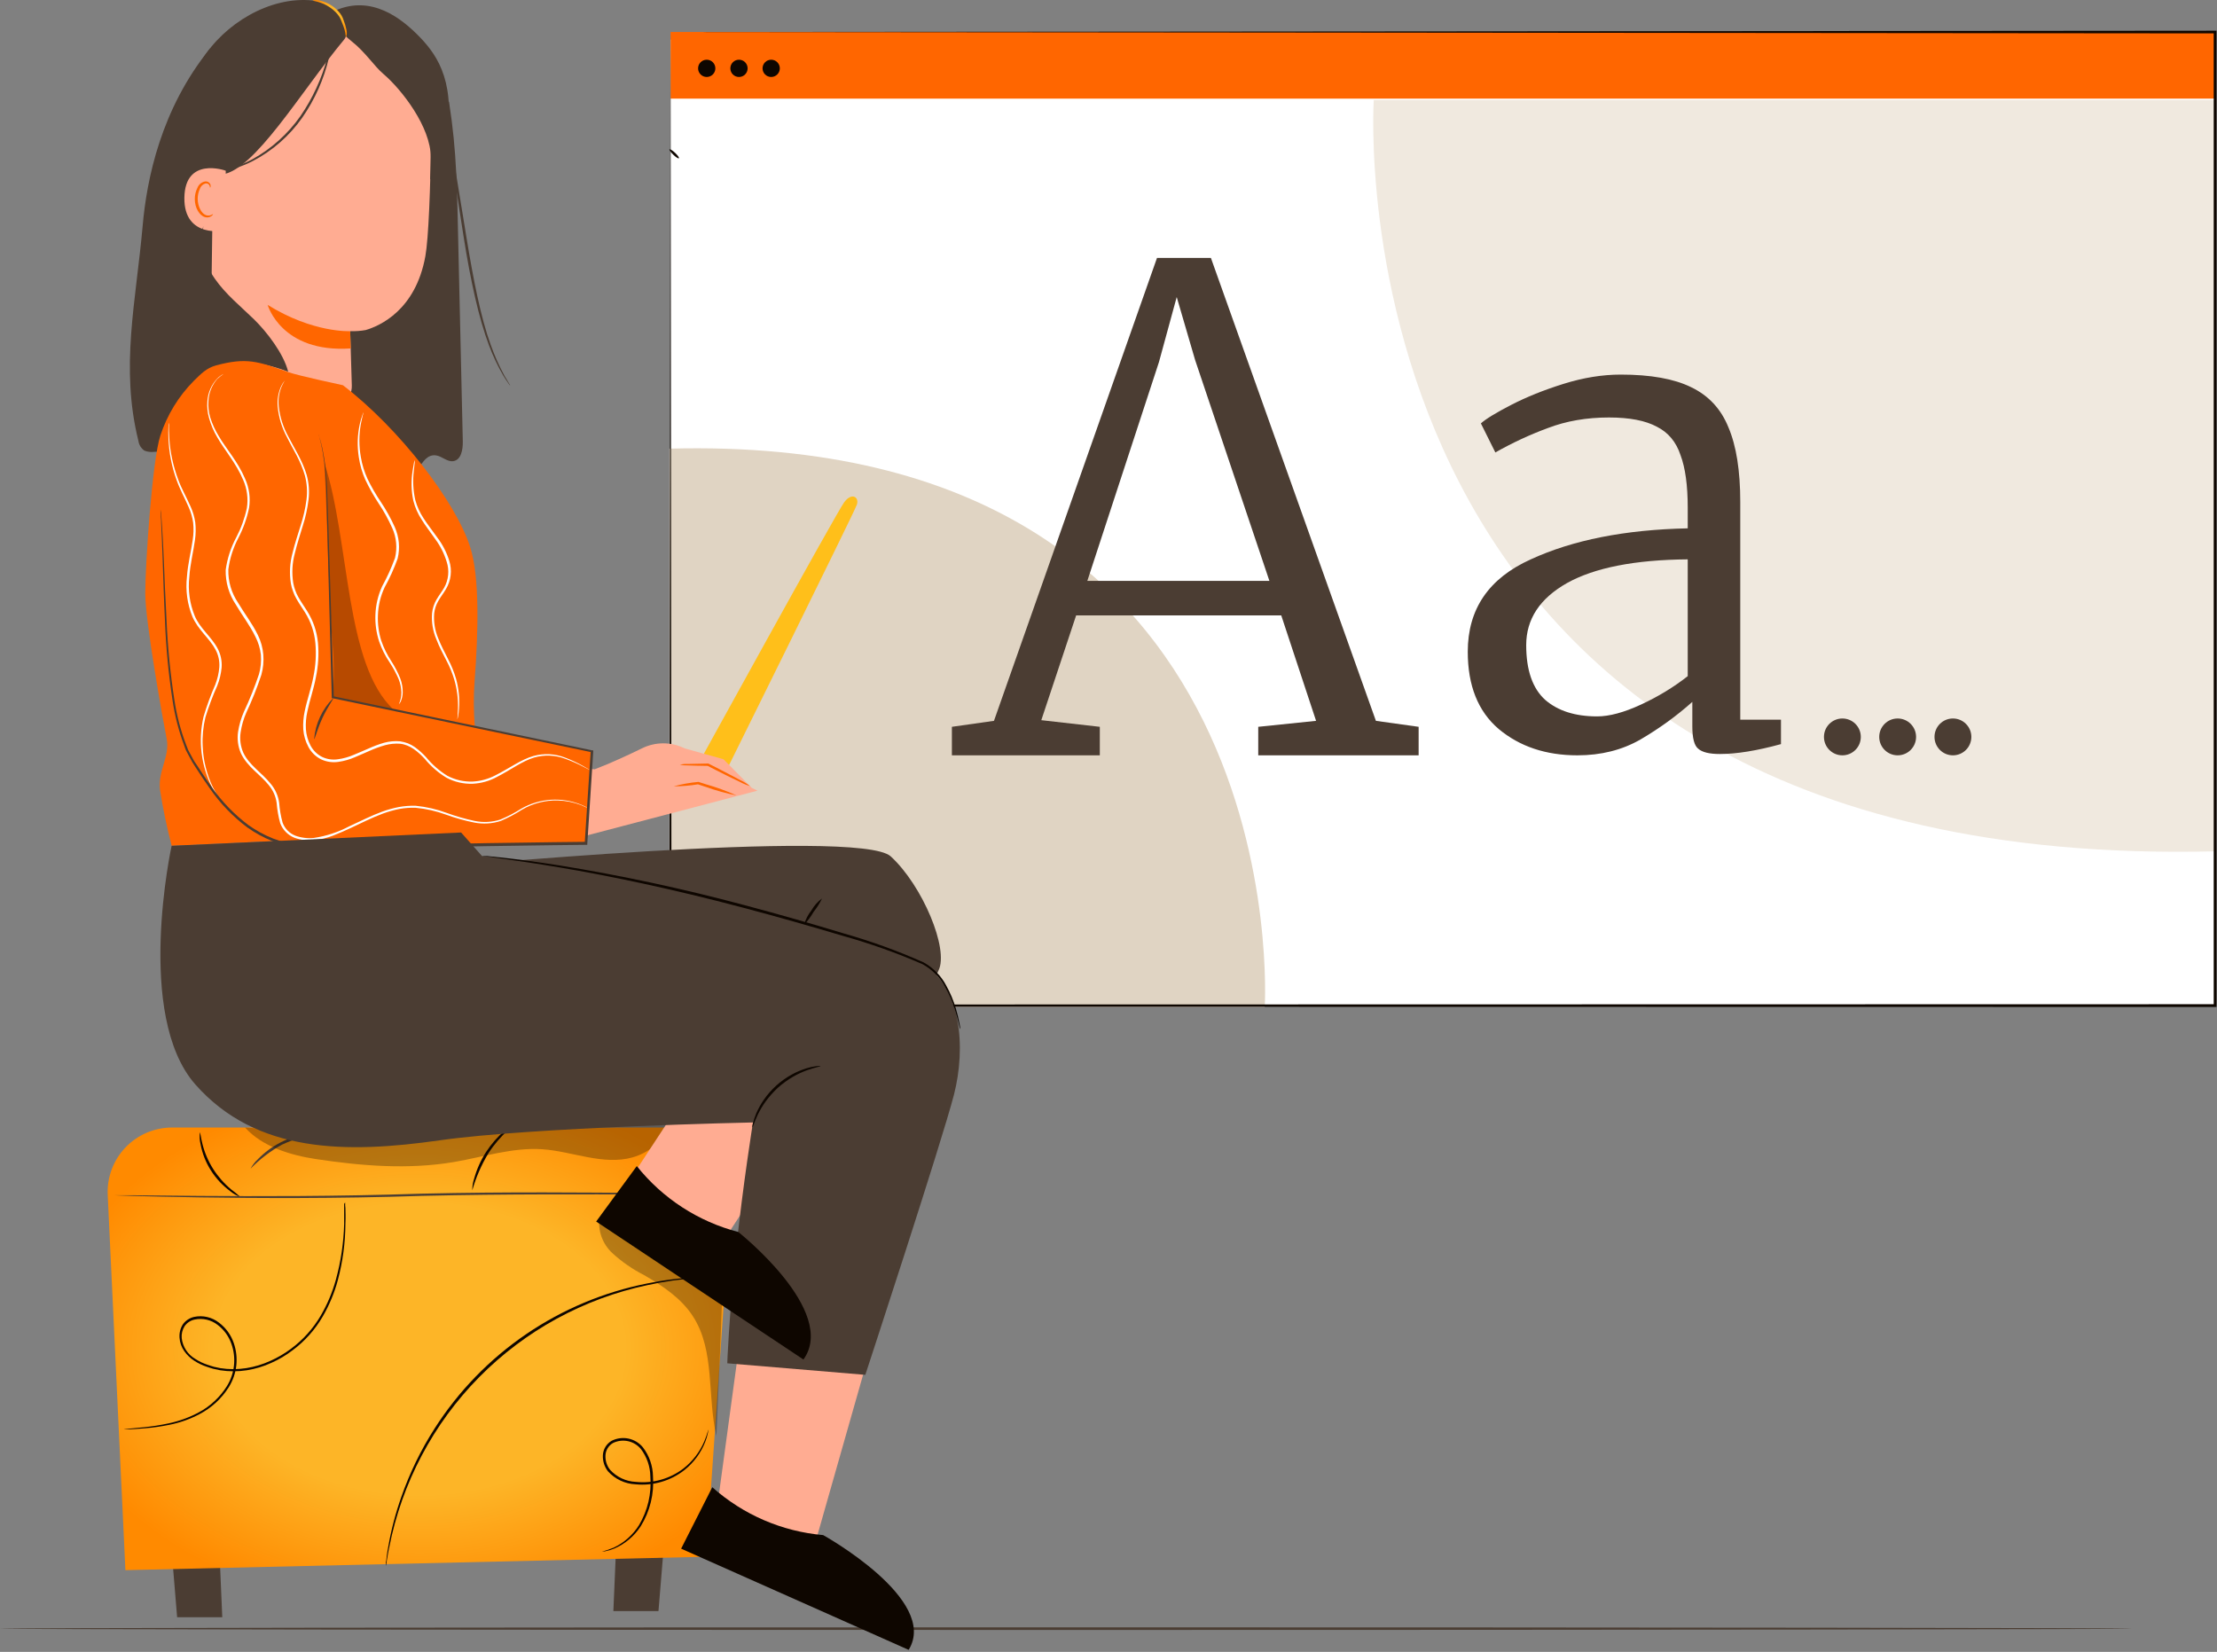 <?xml version="1.0" encoding="UTF-8"?> <svg xmlns="http://www.w3.org/2000/svg" viewBox="0 0 361 269" fill="none"><rect x="0" y="0" width="361" height="269" fill="#808080" stroke="none"/><path d="M347.138 265.213C347.138 265.328 269.422 265.427 173.577 265.427C77.732 265.427 0 265.328 0 265.213C0 265.098 77.699 265 173.577 265C269.455 265 347.138 265.09 347.138 265.213Z" fill="#4B3D33"></path><path d="M109.191 6.441V163.756H262.608H360.71V6.441H109.191Z" fill="white"></path><path d="M205.94 164C205.94 164 211.748 70.349 109 73.058L109 164H205.94Z" fill="#E0D4C3"></path><path d="M223.691 16.287C223.691 16.287 215.477 142.274 360.788 138.63V16.287H223.691Z" fill="#F0E9DF"></path><path d="M360.71 5.208H109.191V16.061H360.71V5.208Z" fill="#FF6600"></path><path d="M115.078 12.536C115.854 12.536 116.484 11.906 116.484 11.13C116.484 10.353 115.854 9.723 115.078 9.723C114.301 9.723 113.671 10.353 113.671 11.13C113.671 11.906 114.301 12.536 115.078 12.536Z" fill="#0E0600"></path><path d="M120.33 12.536C121.107 12.536 121.737 11.906 121.737 11.13C121.737 10.353 121.107 9.723 120.33 9.723C119.554 9.723 118.924 10.353 118.924 11.13C118.924 11.906 119.554 12.536 120.33 12.536Z" fill="#0E0600"></path><path d="M125.575 12.536C126.351 12.536 126.981 11.906 126.981 11.13C126.981 10.353 126.351 9.723 125.575 9.723C124.798 9.723 124.168 10.353 124.168 11.13C124.168 11.906 124.798 12.536 125.575 12.536Z" fill="#0E0600"></path><path d="M110.545 25.768C110.449 25.855 110.041 25.594 109.616 25.178C109.19 24.761 108.93 24.361 109.017 24.309C109.103 24.257 109.512 24.492 109.937 24.9C110.362 25.308 110.632 25.681 110.545 25.768Z" fill="#0E0600"></path><path d="M109.191 5.208L360.71 5H360.918V5.208C360.918 53.951 360.918 107.521 360.918 163.739V163.982H360.692L109.174 163.939H109V163.756C109.104 66.844 109.174 6.658 109.174 5.208C109.174 6.658 109.243 66.853 109.356 163.756L109.174 163.583L360.692 163.531L360.466 163.756C360.466 107.538 360.466 53.968 360.466 5.226L360.675 5.434L109.191 5.208Z" fill="#0E0600"></path><path d="M36.194 263.353H28.841L26.116 230.277H34.775L36.194 263.353Z" fill="#4B3D33"></path><path d="M99.875 262.353H107.221L109.945 229.277H101.295L99.875 262.353Z" fill="#4B3D33"></path><path d="M114.993 253.504L20.42 255.687L17.539 194.592C17.472 193.174 17.694 191.758 18.191 190.428C18.687 189.099 19.449 187.884 20.428 186.857C21.408 185.831 22.586 185.014 23.891 184.456C25.196 183.897 26.601 183.61 28.02 183.61H108.599C110.038 183.61 111.462 183.906 112.782 184.48C114.102 185.054 115.289 185.893 116.271 186.945C117.252 187.997 118.007 189.241 118.487 190.597C118.968 191.953 119.164 193.394 119.064 194.83L114.993 253.504Z" fill="url(#paint0_radial_518_1324)"></path><path d="M39.132 194.912C38.535 194.699 37.979 194.382 37.491 193.976C36.243 193.056 35.178 191.912 34.347 190.603C33.512 189.295 32.938 187.837 32.657 186.311C32.502 185.688 32.465 185.042 32.55 184.406C32.624 184.406 32.673 185.129 32.952 186.253C33.315 187.706 33.908 189.091 34.709 190.357C35.52 191.625 36.522 192.76 37.68 193.722C38.184 194.094 38.669 194.491 39.132 194.912Z" fill="#0E0600"></path><path d="M83.846 182.962C83.945 183.077 81.45 184.776 79.504 187.837C78.377 189.711 77.502 191.725 76.903 193.828C76.899 193.175 77.004 192.526 77.215 191.908C77.638 190.386 78.288 188.936 79.143 187.607C79.998 186.284 81.04 185.093 82.237 184.07C82.711 183.617 83.254 183.243 83.846 182.962Z" fill="#0E0600"></path><path d="M119.843 194.411H119.581H118.801L115.822 194.461L104.857 194.502C95.599 194.502 82.812 194.411 68.695 194.74C54.57 195.207 41.775 195.125 32.517 194.986C27.888 194.912 24.146 194.822 21.552 194.748L18.573 194.641H17.802H17.539C17.626 194.634 17.714 194.634 17.802 194.641H18.581H21.56L32.517 194.748C41.775 194.814 54.562 194.846 68.687 194.379C82.812 194.05 95.607 194.198 104.857 194.264L115.822 194.362H118.801H119.581C119.67 194.368 119.758 194.384 119.843 194.411Z" fill="#4B3D33"></path><path d="M52.034 184.563C49.91 184.879 47.842 185.501 45.895 186.409C44.014 187.451 42.296 188.764 40.799 190.308C41.105 189.741 41.501 189.229 41.972 188.789C44.152 186.536 47.019 185.072 50.122 184.628C50.752 184.504 51.398 184.482 52.034 184.563Z" fill="#4B3D33"></path><g opacity="0.3"><path d="M39.912 183.611C42.711 186.738 47.299 188.108 51.402 188.74C58.879 189.873 66.528 190.488 73.981 189.216C78.757 188.395 83.485 186.82 88.319 187.148C93.153 187.476 98.234 189.823 103.01 188.469C104.289 188.099 105.482 187.477 106.518 186.64C107.553 185.802 108.412 184.767 109.043 183.594C109.445 182.847 109.691 181.797 109.043 181.255C108.714 180.976 108 181.936 107.573 181.903C85.167 180.196 62.294 185.186 39.879 183.611" fill="#0E0600"></path></g><path d="M116.766 208.019C116.7 208.03 116.634 208.03 116.569 208.019H115.978C115.453 208.019 114.681 208.019 113.696 208.109C110.921 208.283 108.164 208.67 105.448 209.267C95.025 211.474 85.481 216.696 78.002 224.284C70.524 231.872 65.441 241.491 63.385 251.945C63.164 252.913 63.081 253.677 62.975 254.185C62.975 254.423 62.893 254.612 62.868 254.768C62.843 254.924 62.819 254.973 62.811 254.965C62.802 254.957 62.811 254.9 62.811 254.768C62.811 254.637 62.811 254.415 62.885 254.177C62.958 253.66 63.016 252.889 63.213 251.92C63.691 249.157 64.402 246.439 65.338 243.795C66.707 239.863 68.534 236.106 70.78 232.6C74.657 226.536 79.722 221.32 85.669 217.264C91.615 213.209 98.321 210.399 105.382 209.004C108.107 208.438 110.874 208.1 113.655 207.995C114.648 207.937 115.42 207.995 115.945 207.995H116.536C116.613 207.986 116.692 207.994 116.766 208.019Z" fill="#0E0600"></path><g opacity="0.3"><path d="M97.602 198.293C97.472 199.348 97.593 200.418 97.955 201.416C98.317 202.414 98.91 203.313 99.686 204.039C101.245 205.471 102.993 206.683 104.881 207.642C107.918 209.406 110.955 211.425 112.851 214.38C116.462 219.985 115.132 227.347 116.659 233.848C116.659 233.848 117.931 205.82 117.668 206.525" fill="#0E0600"></path></g><path d="M56.204 195.831C56.214 195.905 56.214 195.979 56.204 196.053C56.204 196.225 56.204 196.447 56.245 196.709C56.245 197.284 56.302 198.138 56.245 199.237C56.229 202.347 55.816 205.442 55.014 208.446C54.457 210.524 53.629 212.519 52.551 214.38C51.304 216.535 49.628 218.412 47.627 219.895C46.559 220.709 45.399 221.395 44.172 221.939C42.908 222.518 41.572 222.921 40.199 223.137C38.758 223.363 37.291 223.363 35.849 223.137L34.758 222.907C34.397 222.817 34.044 222.686 33.683 222.571C32.962 222.334 32.276 222.006 31.639 221.594C30.994 221.178 30.437 220.64 29.998 220.01C29.552 219.376 29.288 218.633 29.234 217.86C29.171 217.087 29.361 216.315 29.776 215.66C30.212 215.053 30.854 214.624 31.582 214.454C32.294 214.299 33.031 214.304 33.74 214.469C34.45 214.633 35.114 214.953 35.685 215.406C36.785 216.24 37.611 217.383 38.057 218.689C38.473 219.878 38.615 221.146 38.473 222.398C38.331 223.65 37.908 224.853 37.236 225.919C36.07 227.759 34.439 229.259 32.509 230.269C30.937 231.103 29.25 231.697 27.503 232.034C26.194 232.298 24.87 232.485 23.538 232.592C22.439 232.69 21.593 232.732 21.011 232.756H20.362H20.132C20.204 232.73 20.278 232.717 20.354 232.715L21.011 232.649L23.522 232.411C24.843 232.275 26.155 232.066 27.453 231.788C29.172 231.426 30.83 230.821 32.378 229.99C34.246 228.989 35.822 227.518 36.949 225.722C37.583 224.699 37.976 223.546 38.101 222.35C38.227 221.153 38.08 219.944 37.672 218.812C37.244 217.594 36.468 216.529 35.439 215.751C34.916 215.342 34.31 215.053 33.664 214.902C33.017 214.752 32.346 214.745 31.697 214.881C31.03 215.016 30.442 215.404 30.055 215.964C29.692 216.541 29.527 217.221 29.587 217.901C29.667 218.605 29.911 219.28 30.3 219.872C30.69 220.464 31.213 220.955 31.828 221.307C32.438 221.704 33.097 222.018 33.789 222.243C34.134 222.349 34.471 222.481 34.824 222.571L35.874 222.792C37.272 223.014 38.695 223.014 40.093 222.792C41.442 222.581 42.757 222.187 43.999 221.619C45.201 221.087 46.338 220.421 47.389 219.633C49.347 218.182 50.992 216.351 52.223 214.249C53.291 212.417 54.119 210.456 54.685 208.413C55.505 205.437 55.96 202.372 56.04 199.287C56.04 198.187 56.04 197.341 56.04 196.759V196.053C56.078 195.968 56.134 195.893 56.204 195.831Z" fill="#0E0600"></path><path d="M97.996 252.684C98.658 252.506 99.308 252.283 99.941 252.019C101.628 251.22 103.052 249.956 104.044 248.375C105.471 245.986 106.119 243.212 105.899 240.438C105.874 238.818 105.333 237.249 104.356 235.957C103.818 235.308 103.076 234.859 102.251 234.683C101.426 234.508 100.566 234.615 99.809 234.989C99.45 235.197 99.15 235.493 98.936 235.849C98.722 236.205 98.602 236.609 98.586 237.024C98.551 237.856 98.813 238.674 99.325 239.33C99.861 239.925 100.51 240.406 101.235 240.747C101.959 241.088 102.744 241.282 103.544 241.316C106.31 241.602 109.081 240.821 111.291 239.133C112.769 237.976 113.932 236.466 114.673 234.742C115.19 233.519 115.313 232.781 115.354 232.797C115.339 232.977 115.312 233.155 115.272 233.331C115.166 233.835 115.018 234.329 114.829 234.808C114.129 236.593 112.975 238.163 111.48 239.363C109.224 241.147 106.365 241.988 103.503 241.71C102.646 241.675 101.806 241.469 101.031 241.103C100.256 240.738 99.561 240.222 98.989 239.585C98.423 238.848 98.132 237.936 98.168 237.008C98.185 236.52 98.326 236.045 98.577 235.628C98.828 235.21 99.182 234.863 99.604 234.619C100.447 234.195 101.408 234.069 102.331 234.263C103.254 234.457 104.084 234.959 104.684 235.686C105.725 237.045 106.301 238.702 106.326 240.414C106.535 243.265 105.837 246.109 104.332 248.539C103.282 250.149 101.78 251.414 100.014 252.175C99.535 252.371 99.037 252.519 98.529 252.618C98.353 252.654 98.175 252.676 97.996 252.684Z" fill="#0E0600"></path><path d="M45.436 51.169C44.123 39.449 42.804 27.726 41.48 16L34.224 7.875C26.206 17.724 23.883 29.214 23.227 36.798C22.143 49.109 19.55 59.778 22.537 71.794C22.579 72.114 22.689 72.421 22.859 72.696C23.029 72.97 23.255 73.205 23.522 73.386C24.01 73.576 24.537 73.644 25.057 73.583L43.794 72.762C47.011 66.04 46.256 58.432 45.436 51.169Z" fill="#4B3D33"></path><path d="M74.654 41.016C74.416 30.716 74.416 24.88 73.111 16.542L53.971 40.441C55.619 50.936 55.235 61.649 52.839 71.999C52.56 73.23 52.305 74.707 53.192 75.61C54.603 77.046 57.057 75.487 59.019 75.922C61.399 76.455 62.803 79.894 65.199 79.402C67.891 78.852 68.269 73.78 70.993 74.157C71.987 74.297 72.824 75.249 73.817 75.093C75.097 74.904 75.384 73.197 75.36 71.9C75.124 61.608 74.889 51.313 74.654 41.016Z" fill="#4B3D33"></path><path d="M70.197 22.41C70.27 17.854 68.612 13.44 65.558 10.059C62.504 6.677 58.281 4.58 53.742 4.19C51.399 3.993 49.041 4.27 46.809 5.005C44.576 5.739 42.514 6.916 40.746 8.465C38.978 10.014 37.54 11.903 36.519 14.02C35.497 16.136 34.912 18.437 34.799 20.785L34.249 60.18C34.237 60.942 34.483 61.685 34.947 62.29C37.525 65.607 41.298 67.784 45.46 68.355C49.072 68.607 52.67 67.689 55.719 65.737C56.216 65.424 56.622 64.987 56.898 64.469C57.172 63.95 57.307 63.369 57.287 62.782L57.024 53.984C57.024 53.968 57.031 53.954 57.041 53.943C57.052 53.932 57.067 53.926 57.082 53.926C57.907 53.953 58.732 53.892 59.544 53.746C61.842 53.073 67.669 50.52 69.262 41.73C69.787 38.817 70.091 30.593 70.197 22.41Z" fill="#FFAC92"></path><path d="M57.024 53.926C57.024 53.926 51.008 54.263 43.581 49.65C43.581 49.65 45.797 57.505 57.098 56.741L57.024 53.926Z" fill="#FF6600"></path><path d="M55.005 2.163C54.136 0.817 52.593 0.258 50.902 0.078C43.975 -0.653 36.481 3.845 32.846 9.812C29.21 15.778 29.448 24.437 32.558 30.675L36.055 28.426C41.414 27.86 48.883 15.048 56.048 6.43C56.967 5.355 55.769 3.328 55.005 2.163Z" fill="#4B3D33"></path><path d="M68.392 6.077C65.363 2.934 60.504 -0.85 54.628 1.703C53.807 3.41 55.695 5.503 57.238 6.709C59.487 8.466 60.956 10.813 62.441 12.052C65.437 14.613 70.14 20.678 70.148 25.627C70.148 29.452 69.894 29.271 70.197 29.206C70.197 29.206 72.159 25.832 72.536 23.789C74.391 13.8 71.42 9.221 68.392 6.077Z" fill="#4B3D33"></path><path d="M36.761 27.802C36.596 27.72 30.121 25.496 30.022 32.202C29.924 38.907 36.678 37.618 36.695 37.43C36.711 37.241 36.761 27.802 36.761 27.802Z" fill="#FFAC92"></path><path d="M34.684 34.852C34.684 34.852 34.561 34.934 34.364 35.017C34.085 35.13 33.773 35.13 33.494 35.017C32.788 34.746 32.205 33.613 32.189 32.398C32.185 31.832 32.306 31.272 32.542 30.757C32.609 30.549 32.725 30.36 32.881 30.207C33.037 30.054 33.227 29.942 33.437 29.879C33.571 29.844 33.713 29.857 33.838 29.918C33.962 29.978 34.062 30.08 34.118 30.207C34.208 30.396 34.167 30.527 34.2 30.544C34.233 30.56 34.347 30.429 34.29 30.15C34.256 29.985 34.166 29.837 34.036 29.731C33.947 29.658 33.845 29.604 33.735 29.573C33.624 29.542 33.509 29.534 33.395 29.55C33.119 29.6 32.86 29.72 32.643 29.898C32.426 30.076 32.258 30.307 32.156 30.568C31.863 31.145 31.714 31.784 31.721 32.431C31.721 33.785 32.419 35.058 33.363 35.353C33.541 35.408 33.73 35.422 33.915 35.393C34.1 35.365 34.276 35.295 34.43 35.189C34.668 35.017 34.7 34.861 34.684 34.852Z" fill="#FF6600"></path><path d="M50.894 0.078C51.342 -0.027 51.81 -0.007 52.248 0.135C53.318 0.404 54.289 0.974 55.047 1.777C55.264 2.008 55.456 2.261 55.621 2.532C55.772 2.79 55.891 3.065 55.974 3.352C56.154 3.805 56.294 4.271 56.392 4.748C56.523 5.191 56.5 5.665 56.327 6.094C56.261 6.094 56.327 5.577 56.105 4.813C55.998 4.428 55.818 3.993 55.621 3.484C55.529 3.23 55.414 2.985 55.276 2.753C55.118 2.512 54.94 2.284 54.743 2.072C54.029 1.325 53.145 0.761 52.166 0.431C51.402 0.168 50.894 0.143 50.894 0.078Z" fill="url(#paint1_radial_518_1324)"></path><path d="M83.075 62.798C82.952 62.677 82.847 62.539 82.763 62.388C82.566 62.109 82.278 61.699 81.942 61.141C81.028 59.569 80.251 57.921 79.619 56.216C77.978 51.907 76.607 45.637 75.516 38.702C74.424 31.767 73.464 25.529 72.75 20.933C72.421 18.692 72.151 16.87 71.929 15.541C71.847 14.941 71.781 14.449 71.732 14.072C71.717 13.899 71.717 13.726 71.732 13.554C71.793 13.716 71.837 13.884 71.863 14.055C71.929 14.433 72.019 14.917 72.134 15.516C72.364 16.837 72.676 18.659 73.053 20.884C73.808 25.471 74.826 31.726 75.951 38.636C77.075 45.547 78.306 51.768 79.89 56.118C80.493 57.826 81.225 59.486 82.081 61.083C82.713 62.183 83.107 62.774 83.075 62.798Z" fill="#4B3D33"></path><path d="M54.267 4.994C54.273 5.393 54.24 5.792 54.168 6.184C54.029 7.262 53.829 8.33 53.569 9.385C52.746 12.892 51.267 16.211 49.211 19.168C47.134 22.126 44.379 24.544 41.176 26.218C40.207 26.718 39.193 27.125 38.148 27.433C37.778 27.556 37.483 27.605 37.327 27.655C37.171 27.704 37.031 27.712 37.023 27.696C38.409 27.204 39.761 26.62 41.069 25.948C44.182 24.232 46.862 21.829 48.907 18.922C50.92 15.996 52.414 12.745 53.323 9.311C53.676 7.99 53.906 6.915 54.045 6.16C54.086 5.766 54.16 5.376 54.267 4.994Z" fill="#4B3D33"></path><path d="M41.307 51.949C39.124 49.831 36.728 47.902 34.98 45.383C33.231 42.863 32.197 39.687 33.157 36.806L29.243 45.686C29.349 52.252 28.619 58.884 28.726 65.474C31.097 61.986 33.789 60.968 36.621 59.655C39.453 58.342 44.008 59.392 46.921 60.533C46.199 57.62 43.482 54.066 41.307 51.949Z" fill="#4B3D33"></path><path d="M137.473 81.774C136.242 83.415 113.672 124.452 113.672 124.452L117.365 127.325C117.365 127.325 139.114 83.416 139.525 82.184C139.935 80.953 138.704 80.132 137.473 81.774Z" fill="#FFBF1A"></path><path d="M122.403 128.293L117.802 123.633L111.53 121.884L111.282 121.774C110.235 121.287 109.092 121.039 107.936 121.048C106.781 121.058 105.642 121.324 104.602 121.828C102.396 122.904 99.447 124.285 96.838 125.272L90.363 124.793L92.714 136.794L123.338 128.754L122.403 128.293Z" fill="#FFAC92"></path><path d="M122.129 128.004C121.65 127.637 121.134 127.32 120.589 127.06C119.606 126.525 118.252 125.845 116.731 125.039L115.321 124.328L115.28 124.336C113.962 124.352 112.78 124.382 112.008 124.408C111.572 124.385 111.134 124.426 110.71 124.529C111.135 124.617 111.569 124.656 112.004 124.643C112.847 124.679 113.964 124.703 115.28 124.721L115.192 124.696L116.606 125.423C118.12 126.197 119.499 126.872 120.511 127.343C121.026 127.619 121.568 127.84 122.129 128.004Z" fill="#FF6600"></path><path d="M119.918 129.524C118.301 128.799 116.634 128.192 114.929 127.708L113.725 127.325L113.684 127.333C112.338 127.454 111.006 127.693 109.701 128.047C111.052 128.045 112.401 127.932 113.733 127.708L113.652 127.724L114.85 128.117C116.502 128.711 118.196 129.182 119.918 129.524Z" fill="#FF6600"></path><path d="M96.42 122.351L54.185 113.536L53.093 76.882C53.093 76.882 51.616 61.953 44.139 60.566L26.083 82.997C27.092 94.298 26.173 115.686 31.368 123.935C36.563 132.183 41.619 138.798 54.406 138.207C67.193 137.616 95.394 137.387 95.394 137.387L96.42 122.351Z" fill="#FF6600"></path><path d="M35.193 59.499C33.601 59.934 32.731 60.878 31.549 62.027C29.074 64.529 27.214 67.572 26.116 70.915C24.778 74.945 23.653 92.016 23.653 96.629C23.653 101.241 26.559 117.394 27.133 120.274C27.708 123.155 25.722 125.461 26.042 128.531C26.521 131.629 27.159 134.699 27.954 137.731L78.019 135.433L79.472 130.624C79.472 130.624 76.517 120.816 77.28 110.926C77.904 102.719 78.101 93.863 76.558 89.086C74.26 81.798 65.068 69.807 55.843 62.733C55.843 62.733 48.587 61.181 46.954 60.607C42.013 58.842 40.142 58.169 35.193 59.499Z" fill="#FF6600"></path><path d="M54.267 113.676C54.365 113.758 53.356 115.079 52.502 116.918C51.649 118.756 51.279 120.381 51.148 120.357C51.365 117.831 52.471 115.464 54.267 113.676Z" fill="#4B3D33"></path><path d="M95.862 131.65C95.75 131.615 95.643 131.568 95.541 131.51C95.336 131.404 95.024 131.272 94.614 131.1C93.404 130.64 92.125 130.387 90.83 130.353C88.777 130.297 86.749 130.821 84.979 131.863C83.892 132.565 82.747 133.171 81.556 133.677C80.159 134.14 78.666 134.233 77.223 133.948C75.66 133.634 74.124 133.204 72.626 132.659C71.037 132.077 69.379 131.702 67.694 131.543C66.803 131.508 65.912 131.572 65.035 131.732C64.127 131.911 63.236 132.161 62.367 132.479C60.595 133.135 58.855 134.014 57.041 134.867C56.13 135.294 55.202 135.688 54.234 136.074C53.249 136.458 52.216 136.704 51.164 136.804C50.074 136.926 48.97 136.794 47.939 136.418C47.409 136.206 46.93 135.885 46.532 135.476C46.133 135.068 45.824 134.581 45.624 134.046C45.33 132.973 45.137 131.873 45.05 130.763C44.906 129.686 44.456 128.672 43.753 127.842C42.391 126.126 40.281 124.895 39.231 122.679C38.755 121.582 38.593 120.375 38.763 119.191C38.937 118.06 39.257 116.957 39.715 115.908C40.654 113.911 41.476 111.861 42.177 109.769C42.461 108.752 42.563 107.694 42.481 106.642C42.367 105.608 42.063 104.604 41.586 103.679C40.684 101.816 39.411 100.191 38.394 98.443C37.277 96.778 36.703 94.808 36.752 92.804C37.005 90.955 37.586 89.165 38.468 87.519C39.259 86.01 39.841 84.4 40.199 82.734C40.441 81.184 40.233 79.598 39.6 78.162C38.435 75.388 36.563 73.312 35.373 71.203C34.796 70.229 34.349 69.183 34.044 68.092C33.778 67.176 33.686 66.219 33.773 65.269C33.869 63.945 34.41 62.693 35.308 61.715C35.62 61.371 35.996 61.092 36.416 60.894C36.044 61.136 35.696 61.411 35.373 61.715C34.522 62.696 34.02 63.931 33.945 65.228C33.869 66.157 33.966 67.092 34.233 67.985C34.566 69.043 35.029 70.055 35.611 70.998C36.801 73.074 38.697 75.101 39.912 77.966C40.581 79.448 40.806 81.093 40.56 82.701C40.207 84.401 39.622 86.044 38.821 87.585C37.971 89.194 37.415 90.942 37.179 92.747C37.132 94.674 37.688 96.569 38.771 98.164C39.781 99.879 41.061 101.504 41.997 103.425C42.484 104.417 42.782 105.491 42.875 106.593C42.964 107.697 42.858 108.808 42.563 109.876C41.867 111.983 41.045 114.047 40.101 116.056C39.653 117.08 39.344 118.159 39.182 119.265C39.015 120.378 39.163 121.515 39.608 122.548C40.569 124.608 42.637 125.831 44.073 127.628C44.822 128.515 45.303 129.597 45.46 130.747C45.54 131.829 45.725 132.901 46.01 133.948C46.186 134.43 46.461 134.87 46.819 135.238C47.177 135.605 47.609 135.893 48.087 136.082C49.055 136.433 50.091 136.559 51.115 136.451C53.123 136.151 55.066 135.513 56.86 134.563C58.666 133.743 60.422 132.832 62.22 132.175C63.11 131.853 64.023 131.601 64.953 131.42C65.856 131.254 66.775 131.186 67.694 131.215C69.422 131.387 71.121 131.778 72.75 132.38C74.232 132.923 75.752 133.359 77.296 133.685C78.691 133.972 80.136 133.893 81.49 133.455C82.671 132.961 83.808 132.368 84.888 131.683C86.363 130.839 88.012 130.344 89.707 130.236C91.403 130.127 93.101 130.409 94.671 131.059C95.084 131.222 95.482 131.419 95.862 131.65Z" fill="white"></path><path d="M96.059 125.396L95.796 125.273L95.033 124.879C94.065 124.365 93.061 123.923 92.029 123.557C90.409 122.95 88.636 122.881 86.973 123.36C85.036 123.935 83.173 125.363 80.883 126.537C79.681 127.186 78.349 127.559 76.985 127.628C75.499 127.681 74.025 127.344 72.709 126.652C71.36 125.835 70.161 124.794 69.163 123.574C68.088 122.433 66.808 121.292 65.158 121.112C64.33 121.05 63.497 121.13 62.696 121.35C61.855 121.591 61.033 121.889 60.233 122.244C59.413 122.597 58.592 122.975 57.771 123.311C56.917 123.682 56.017 123.936 55.096 124.066C54.134 124.209 53.151 124.063 52.272 123.648C51.386 123.2 50.662 122.485 50.204 121.604C49.736 120.728 49.456 119.763 49.383 118.773C49.328 117.785 49.406 116.794 49.613 115.826C50.015 113.889 50.68 112.075 51.025 110.221C51.407 108.408 51.517 106.55 51.353 104.705C51.189 102.928 50.607 101.216 49.654 99.707C49.195 98.968 48.678 98.246 48.251 97.475C48.031 97.094 47.849 96.693 47.709 96.276C47.551 95.871 47.436 95.45 47.364 95.02C47.102 93.362 47.194 91.667 47.635 90.047C48.013 88.471 48.522 87.002 48.957 85.566C49.403 84.195 49.722 82.785 49.909 81.355C50.076 80.046 49.987 78.716 49.646 77.44C48.948 74.978 47.635 73.049 46.749 71.228C45.904 69.686 45.385 67.988 45.222 66.237C45.118 65.115 45.302 63.986 45.756 62.955C45.914 62.6 46.124 62.27 46.38 61.978C46.38 61.978 46.142 62.306 45.838 62.987C45.428 63.998 45.273 65.095 45.386 66.18C45.578 67.909 46.111 69.583 46.954 71.104C47.857 72.91 49.195 74.855 49.941 77.35C50.302 78.664 50.402 80.036 50.237 81.388C50.06 82.838 49.744 84.267 49.293 85.656C48.866 87.1 48.366 88.578 48.005 90.121C47.58 91.691 47.493 93.333 47.75 94.939C47.823 95.344 47.933 95.743 48.078 96.129C48.215 96.528 48.391 96.913 48.604 97.278C49.014 98.016 49.531 98.73 49.999 99.485C50.987 101.043 51.594 102.812 51.772 104.648C51.942 106.536 51.828 108.44 51.435 110.294C51.09 112.182 50.426 114.012 50.04 115.9C49.834 116.829 49.757 117.782 49.81 118.732C49.872 119.66 50.126 120.566 50.557 121.391C50.974 122.193 51.631 122.844 52.437 123.254C53.242 123.642 54.146 123.776 55.03 123.64C55.918 123.517 56.785 123.274 57.607 122.917C58.428 122.597 59.249 122.211 60.069 121.867C60.868 121.505 61.69 121.201 62.532 120.956C63.383 120.721 64.27 120.64 65.15 120.718C65.581 120.785 66.004 120.895 66.414 121.046C66.811 121.204 67.188 121.408 67.538 121.653C68.206 122.135 68.822 122.686 69.376 123.295C70.349 124.484 71.511 125.505 72.815 126.315C74.076 126.987 75.491 127.318 76.919 127.275C78.238 127.213 79.528 126.86 80.694 126.241C82.951 125.109 84.847 123.681 86.85 123.114C88.559 122.634 90.377 122.726 92.029 123.377C93.061 123.763 94.06 124.233 95.016 124.78L95.755 125.207C95.866 125.253 95.968 125.317 96.059 125.396Z" fill="white"></path><path d="M35.948 130.394C35.794 130.234 35.656 130.058 35.538 129.869C35.371 129.659 35.22 129.437 35.086 129.204C34.886 128.898 34.705 128.581 34.544 128.252C32.736 124.693 32.239 120.61 33.141 116.721C33.665 114.948 34.301 113.21 35.045 111.517C35.403 110.608 35.627 109.651 35.71 108.678C35.783 107.676 35.57 106.674 35.094 105.789C34.134 103.967 32.271 102.588 31.335 100.437C30.497 98.374 30.189 96.134 30.441 93.921C30.589 91.795 31.114 89.817 31.385 87.897C31.529 86.976 31.551 86.041 31.45 85.114C31.328 84.248 31.085 83.402 30.728 82.603C30.047 81.035 29.251 79.607 28.767 78.204C27.965 76.012 27.514 73.707 27.429 71.375C27.397 70.744 27.397 70.111 27.429 69.479C27.431 69.259 27.456 69.039 27.503 68.823C27.523 69.041 27.523 69.261 27.503 69.479C27.503 69.914 27.503 70.546 27.56 71.367C27.715 73.672 28.207 75.943 29.021 78.105C29.513 79.476 30.309 80.863 31.024 82.463C31.4 83.291 31.66 84.166 31.795 85.065C31.901 86.023 31.885 86.992 31.746 87.946C31.475 89.891 30.966 91.861 30.827 93.954C30.584 96.097 30.883 98.267 31.697 100.265C32.517 102.292 34.405 103.663 35.431 105.592C35.938 106.546 36.166 107.624 36.087 108.702C35.994 109.713 35.756 110.705 35.382 111.649C34.636 113.321 33.992 115.037 33.453 116.786C33.077 118.33 32.925 119.919 33.002 121.506C33.093 123.813 33.651 126.077 34.643 128.162C35.414 129.664 35.989 130.394 35.948 130.394Z" fill="white"></path><path d="M64.945 114.685C65.212 114.086 65.355 113.438 65.363 112.781C65.342 112.012 65.184 111.254 64.895 110.541C64.485 109.599 63.994 108.696 63.426 107.84C62.715 106.793 62.147 105.656 61.735 104.459C61.28 103.07 61.074 101.611 61.128 100.15C61.178 98.533 61.552 96.942 62.228 95.472C63.046 93.989 63.746 92.444 64.321 90.851C64.715 89.227 64.556 87.517 63.869 85.993C63.23 84.562 62.47 83.189 61.596 81.889C60.804 80.678 60.097 79.413 59.478 78.105C58.968 76.945 58.615 75.722 58.428 74.469C58.14 72.661 58.195 70.815 58.592 69.028C58.7 68.543 58.84 68.066 59.011 67.6C59.055 67.433 59.121 67.273 59.208 67.124C59.208 67.124 59.002 67.805 58.756 69.061C58.439 70.833 58.439 72.648 58.756 74.42C58.959 75.645 59.324 76.837 59.84 77.966C60.455 79.239 61.16 80.468 61.949 81.643C62.845 82.968 63.624 84.369 64.28 85.828C64.999 87.442 65.164 89.249 64.748 90.966C64.169 92.58 63.461 94.145 62.63 95.644C61.965 97.062 61.593 98.601 61.538 100.167C61.476 101.583 61.662 103 62.088 104.352C62.495 105.527 63.046 106.646 63.73 107.684C64.294 108.559 64.775 109.485 65.166 110.45C65.451 111.194 65.59 111.985 65.576 112.781C65.564 113.284 65.455 113.78 65.256 114.242C65.176 114.405 65.071 114.555 64.945 114.685Z" fill="white"></path><path d="M74.465 117.131C74.465 117.131 74.539 116.499 74.572 115.358C74.623 113.757 74.415 112.158 73.956 110.623C73.636 109.563 73.213 108.538 72.692 107.561C72.159 106.494 71.527 105.37 71.051 104.098C70.48 102.76 70.241 101.305 70.353 99.855C70.433 99.079 70.676 98.329 71.067 97.655C71.453 96.982 71.937 96.375 72.315 95.718C72.676 95.079 72.9 94.371 72.972 93.641C73.044 92.91 72.963 92.172 72.733 91.475C72.327 90.142 71.694 88.89 70.862 87.773C70.099 86.674 69.303 85.656 68.662 84.622C68.041 83.672 67.581 82.627 67.3 81.528C66.963 79.929 66.924 78.282 67.185 76.669C67.267 76.103 67.349 75.659 67.407 75.364C67.429 75.212 67.471 75.063 67.53 74.921C67.543 75.074 67.543 75.227 67.53 75.38C67.486 75.725 67.437 76.16 67.382 76.685C67.19 78.277 67.273 79.89 67.628 81.454C67.921 82.513 68.381 83.519 68.991 84.433C69.631 85.434 70.435 86.436 71.215 87.543C72.085 88.694 72.746 89.989 73.168 91.368C73.402 92.124 73.473 92.919 73.378 93.704C73.284 94.489 73.025 95.245 72.618 95.923C72.216 96.613 71.732 97.22 71.371 97.86C71.005 98.483 70.775 99.177 70.698 99.896C70.591 101.277 70.816 102.665 71.355 103.942C71.839 105.189 72.463 106.314 72.996 107.397C73.517 108.399 73.94 109.449 74.26 110.532C74.696 112.104 74.859 113.739 74.744 115.366C74.717 115.807 74.665 116.245 74.588 116.68C74.563 116.834 74.522 116.985 74.465 117.131Z" fill="white"></path><g opacity="0.3"><path d="M52.806 75.315C57.025 88.274 56.089 108.251 64.148 115.613L54.185 113.536C54.377 111.194 54.404 108.841 54.267 106.494C53.446 96.251 53.364 85.836 52.806 75.306" fill="#0E0600"></path></g><path d="M51.87 70.694C52.18 71.656 52.427 72.638 52.609 73.632C52.842 74.832 53.014 76.043 53.126 77.26C53.257 78.704 53.282 80.37 53.356 82.233C53.594 89.71 53.938 100.445 54.357 113.528L54.218 113.372L96.42 122.187H96.6V122.376C96.297 127.177 95.968 132.224 95.632 137.379V137.575H95.435L90.297 137.633C82.96 137.723 75.795 137.838 68.884 137.986C65.421 138.057 62.026 138.147 58.699 138.257C55.416 138.347 52.133 138.659 48.916 138.158C47.347 137.929 45.808 137.527 44.328 136.96C42.894 136.382 41.533 135.639 40.273 134.744C37.916 132.976 35.86 130.839 34.183 128.416C33.363 127.256 32.586 126.102 31.852 124.953L31.303 124.091C31.13 123.795 30.983 123.492 30.818 123.196C30.654 122.901 30.506 122.597 30.342 122.302C30.178 122.006 30.104 121.678 29.981 121.374C29.095 119.005 28.462 116.548 28.094 114.045C27.438 109.763 27.027 105.447 26.863 101.118C26.674 97.302 26.583 94.011 26.493 91.327C26.403 88.643 26.313 86.559 26.239 85.139C26.239 84.449 26.165 83.908 26.14 83.497C26.116 83.087 26.14 82.947 26.14 82.947C26.14 82.947 26.14 83.128 26.206 83.489C26.271 83.85 26.288 84.4 26.345 85.131C26.452 86.542 26.575 88.627 26.682 91.311C26.789 93.995 26.912 97.286 27.125 101.102C27.31 105.415 27.735 109.714 28.397 113.979C28.765 116.459 29.401 118.892 30.293 121.235L30.646 122.146L31.114 123.016C31.278 123.311 31.426 123.607 31.59 123.894L32.14 124.715C32.867 125.864 33.645 127.013 34.471 128.162C36.133 130.547 38.167 132.65 40.495 134.391C41.731 135.262 43.064 135.986 44.467 136.55C45.921 137.1 47.433 137.486 48.973 137.699C52.1 138.191 55.358 137.871 58.682 137.789C62.006 137.707 65.412 137.575 68.868 137.502C75.786 137.346 82.951 137.231 90.289 137.141L95.427 137.083L95.213 137.28C95.55 132.134 95.878 127.078 96.19 122.277L96.362 122.499L54.152 113.7H54.021V113.569C53.668 100.437 53.372 89.768 53.2 82.266C53.142 80.395 53.134 78.737 53.011 77.301C52.888 75.865 52.724 74.65 52.551 73.681C52.379 72.713 52.207 71.966 52.084 71.474C52.026 71.236 51.985 71.047 51.952 70.907C51.913 70.841 51.885 70.769 51.87 70.694Z" fill="#4B3D33"></path><path d="M122.638 202.312L116.368 248.486L132.766 251.178L144.429 210.207L122.638 202.312Z" fill="#FFAC92"></path><path d="M69.918 141.351C69.918 141.351 139.861 134.703 145.04 139.455C150.219 144.207 154.552 154.581 152.821 158.036C151.089 161.492 147.207 173.163 147.207 173.163L114.985 165.817L69.918 141.351Z" fill="#4B3D33"></path><path d="M114.993 173.163L102.009 192.959L117.283 202.857L133.853 177.463L114.993 173.163Z" fill="#FFAC92"></path><path d="M27.946 137.731C27.946 137.731 21.889 165.382 31.828 176.618C41.767 187.854 56.45 187.854 71.584 185.695C86.719 183.537 122.609 182.782 122.609 182.782C122.609 182.782 121.009 192.63 119.835 203.768C118.662 214.905 118.424 222.004 118.424 222.004L140.903 223.884C140.903 223.884 153.42 185.769 155.348 178.218C157.277 170.668 156.629 160.531 149.964 156.764C144.318 153.58 99.801 141.236 78.487 139.398L75.081 135.565L27.946 137.731Z" fill="#4B3D33"></path><path d="M133.607 173.606C133.607 173.68 132.737 173.803 131.408 174.279C130.631 174.564 129.879 174.913 129.159 175.321C128.283 175.835 127.459 176.431 126.697 177.102C125.953 177.788 125.276 178.544 124.678 179.359C124.194 180.03 123.768 180.741 123.405 181.485C122.79 182.765 122.585 183.627 122.503 183.611C122.501 183.399 122.531 183.189 122.593 182.987C122.725 182.426 122.903 181.877 123.126 181.345C123.461 180.562 123.873 179.814 124.358 179.113C125.544 177.391 127.119 175.971 128.954 174.968C129.701 174.56 130.487 174.227 131.301 173.975C131.835 173.803 132.385 173.682 132.942 173.614C133.353 173.581 133.607 173.573 133.607 173.606Z" fill="#0E0600"></path><path d="M130.94 150.584C131.168 149.736 131.57 148.945 132.122 148.261C132.553 147.494 133.144 146.828 133.853 146.308C133.479 147.089 133.016 147.824 132.475 148.499C132.046 149.252 131.531 149.951 130.94 150.584Z" fill="#0E0600"></path><path d="M156.333 167.606L156.268 167.393C156.227 167.22 156.177 167.015 156.12 166.753C155.98 166.195 155.775 165.366 155.439 164.29C155.042 163.027 154.508 161.81 153.846 160.663C153.014 159.122 151.754 157.853 150.219 157.01C146.013 155.179 141.686 153.641 137.268 152.406C132.294 150.921 126.811 149.345 121.025 147.818C109.453 144.741 98.825 142.541 91.085 141.252C87.219 140.596 84.076 140.153 81.901 139.849L79.439 139.504L78.79 139.406L78.569 139.357C78.645 139.349 78.722 139.349 78.799 139.357L79.447 139.414L81.967 139.677C84.15 139.923 87.301 140.325 91.175 140.941C101.276 142.583 111.288 144.733 121.173 147.383C126.967 148.918 132.45 150.502 137.424 152.012C141.855 153.272 146.192 154.846 150.399 156.723C151.976 157.601 153.26 158.923 154.093 160.523C154.744 161.696 155.264 162.938 155.644 164.225C155.885 165.035 156.085 165.857 156.243 166.687C156.292 166.95 156.325 167.163 156.358 167.335C156.363 167.426 156.355 167.518 156.333 167.606Z" fill="#0E0600"></path><path d="M134.038 249.98C127.336 249.396 121.003 246.661 115.982 242.183L110.91 252.188L147.958 268.668C153 260.5 134.038 249.98 134.038 249.98Z" fill="#0E0600"></path><path d="M120.221 200.624C113.696 198.927 107.896 195.16 103.691 189.889L97.076 198.917L130.825 221.389C136.5 213.5 120.221 200.624 120.221 200.624Z" fill="#0E0600"></path><path d="M188.397 42H197.175L224.042 117.384L231 118.356V123H204.882V118.356L214.301 117.384L208.628 100.212H175.231L169.558 117.276L179.085 118.356V123H155V118.356L161.851 117.384L188.397 42ZM194.606 58.632L191.608 48.372L188.718 58.956L177.051 94.596H206.701L194.606 58.632Z" fill="#4B3D33"></path><path d="M239 106.13C239 99.181 242.421 94.167 249.264 91.087C256.107 87.935 264.625 86.251 274.818 86.036V82.705C274.818 79.052 274.426 76.187 273.642 74.109C272.929 71.96 271.646 70.42 269.792 69.489C267.939 68.486 265.338 67.984 261.987 67.984C258.352 67.984 255.038 68.558 252.044 69.704C249.122 70.778 246.27 72.103 243.491 73.679L241.138 68.951C241.922 68.235 243.562 67.232 246.057 65.943C248.551 64.653 251.403 63.507 254.61 62.504C257.818 61.501 260.918 61 263.912 61C268.759 61 272.572 61.681 275.352 63.042C278.203 64.403 280.235 66.588 281.447 69.596C282.73 72.605 283.371 76.652 283.371 81.738V117.198H290V121.173C286.08 122.248 282.765 122.785 280.057 122.785C278.346 122.785 277.17 122.499 276.528 121.925C275.887 121.424 275.566 120.206 275.566 118.272V114.296C273 116.589 270.184 118.63 267.119 120.421C264.126 122.14 260.704 123 256.855 123C251.723 123 247.447 121.567 244.025 118.702C240.675 115.837 239 111.646 239 106.13ZM260.063 116.66C262.059 116.66 264.447 116.016 267.226 114.726C270.006 113.437 272.537 111.897 274.818 110.106V91.087C266.193 91.158 259.635 92.448 255.145 94.955C250.725 97.462 248.516 100.829 248.516 105.055C248.516 109.139 249.549 112.111 251.616 113.974C253.683 115.765 256.499 116.66 260.063 116.66Z" fill="#4B3D33"></path><circle cx="300" cy="120" r="3" fill="#4B3D33"></circle><circle cx="309" cy="120" r="3" fill="#4B3D33"></circle><circle cx="318" cy="120" r="3" fill="#4B3D33"></circle><defs><radialGradient id="paint0_radial_518_1324" cx="0" cy="0" r="1" gradientUnits="userSpaceOnUse" gradientTransform="translate(68.308 219.649) rotate(90) scale(42.753 60.243)"><stop offset="0.554" stop-color="#FDB527"></stop><stop offset="1" stop-color="#FF8A00"></stop></radialGradient><radialGradient id="paint1_radial_518_1324" cx="0" cy="0" r="1" gradientUnits="userSpaceOnUse" gradientTransform="translate(53.685 3.053) rotate(90) scale(3.608 3.311)"><stop offset="0.554" stop-color="#FDB527"></stop><stop offset="1" stop-color="#FF8A00"></stop></radialGradient></defs></svg> 